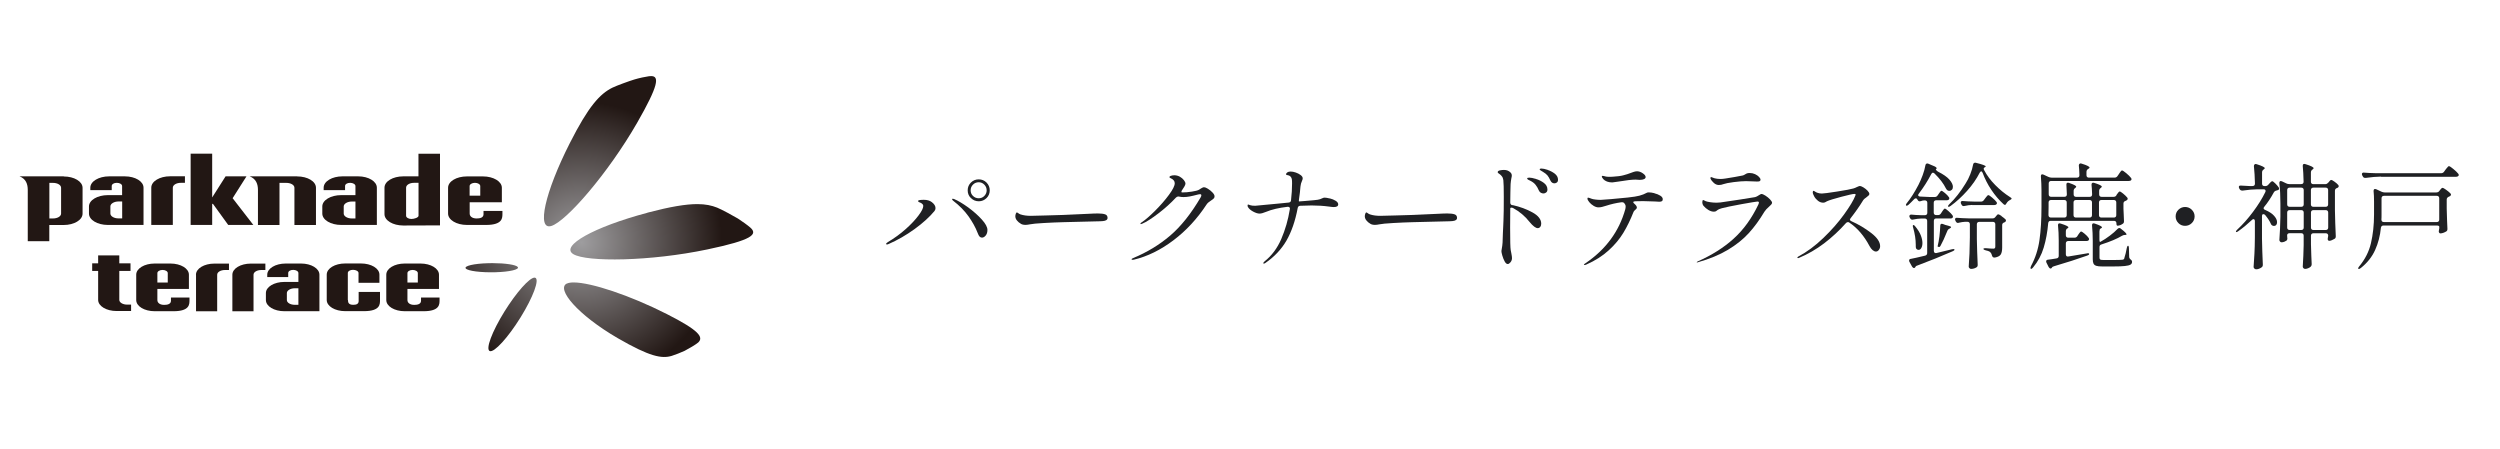 <?xml version="1.0" encoding="UTF-8"?><svg id="_レイヤー_2" xmlns="http://www.w3.org/2000/svg" width="390" height="70" xmlns:xlink="http://www.w3.org/1999/xlink" viewBox="0 0 390 70"><defs><style>.cls-1{fill:none;}.cls-2{fill:#1f2023;}.cls-3{fill:url(#_名称未設定グラデーション_5);}.cls-4{clip-path:url(#clippath-1);}.cls-5{clip-path:url(#clippath-3);}.cls-6{clip-path:url(#clippath-4);}.cls-7{clip-path:url(#clippath-2);}.cls-8{clip-path:url(#clippath-7);}.cls-9{clip-path:url(#clippath-6);}.cls-10{clip-path:url(#clippath-5);}.cls-11{fill:url(#_名称未設定グラデーション_5-2);}.cls-12{fill:url(#_名称未設定グラデーション_5-3);}.cls-13{fill:url(#_名称未設定グラデーション_5-5);}.cls-14{fill:url(#_名称未設定グラデーション_5-4);}.cls-15{fill:#221714;}.cls-16{clip-path:url(#clippath);}</style><clipPath id="clippath"><rect class="cls-1" width="390" height="70"/></clipPath><clipPath id="clippath-1"><rect class="cls-1" x="3.05" y="11.86" width="381.86" height="44.13"/></clipPath><clipPath id="clippath-2"><path class="cls-1" d="M101,33.19c-8.34,2.21-13.64,5.18-11.57,6.45,2.07,1.27,12.02,1.14,20.92-.73,7.06-1.48,7.89-2.36,6.7-3.41-.33-.3-1.38-1.06-1.94-1.41-.66-.4-2.56-1.43-3.24-1.7-.85-.34-1.81-.55-3.1-.55-1.76,0-4.16.39-7.78,1.34"/></clipPath><radialGradient id="_名称未設定グラデーション_5" cx="44.2" cy="1001.09" fx="44.2" fy="1001.09" r="1" gradientTransform="translate(-21813.13 1004.78) rotate(-90) scale(21.88)" gradientUnits="userSpaceOnUse"><stop offset="0" stop-color="#9e9d9f"/><stop offset="1" stop-color="#221714"/></radialGradient><clipPath id="clippath-3"><path class="cls-1" d="M101.3,11.88c-.44.05-1.71.32-2.34.52-.74.22-2.78.96-3.43,1.28-1.95.97-3.71,2.87-6.64,8.65-3.9,7.69-5.21,13.63-2.88,12.92,2.32-.7,8.85-8.21,13.38-16.09,3.37-5.87,3.49-7.29,2.19-7.29-.09,0-.18,0-.28.02"/></clipPath><radialGradient id="_名称未設定グラデーション_5-2" cx="44.2" cy="1001.09" fx="44.2" fy="1001.09" r="1" gradientTransform="translate(-21813.38 1004.78) rotate(-90) scale(21.88)" xlink:href="#_名称未設定グラデーション_5"/><clipPath id="clippath-4"><path class="cls-1" d="M88.42,44.23c-1.69.84,1.69,4.89,7.96,8.53,4.98,2.88,6.86,3.23,8.43,2.75.44-.13,1.53-.56,1.99-.78.54-.27,1.85-1.04,2.13-1.31.86-.82.14-1.87-4.91-4.43-5.75-2.92-11.83-4.93-14.53-4.93-.46,0-.82.06-1.06.18"/></clipPath><radialGradient id="_名称未設定グラデーション_5-3" cx="44.2" cy="1001.09" fx="44.2" fy="1001.09" r="1" gradientTransform="translate(-21813.12 1004.78) rotate(-90) scale(21.88)" xlink:href="#_名称未設定グラデーション_5"/><clipPath id="clippath-5"><path class="cls-1" d="M78.7,48.59c-1.96,3.16-2.99,5.92-2.29,6.18.69.25,2.84-2.1,4.8-5.26,1.96-3.16,2.98-5.92,2.29-6.18-.04-.01-.07-.02-.11-.02-.79,0-2.82,2.28-4.69,5.28"/></clipPath><radialGradient id="_名称未設定グラデーション_5-4" cx="44.2" cy="1001.09" fx="44.2" fy="1001.09" r="1" gradientTransform="translate(-21813.86 1004.78) rotate(-90) scale(21.88)" xlink:href="#_名称未設定グラデーション_5"/><clipPath id="clippath-6"><path class="cls-1" d="M76.16,41.06c-2.24.06-3.81.43-3.5.82.31.39,2.37.65,4.61.59,2.24-.06,3.8-.43,3.5-.82-.28-.35-1.97-.6-3.94-.6-.22,0-.44,0-.67.01"/></clipPath><radialGradient id="_名称未設定グラデーション_5-5" cx="44.2" cy="1001.09" fx="44.2" fy="1001.09" r="1" gradientTransform="translate(-21814.83 1004.78) rotate(-90) scale(21.88)" xlink:href="#_名称未設定グラデーション_5"/><clipPath id="clippath-7"><rect class="cls-1" x="3.05" y="11.86" width="381.86" height="44.13"/></clipPath></defs><g id="_レイヤー_1-2"><g class="cls-16"><g class="cls-4"><path class="cls-2" d="M138.23,38.08c0-.1.09-.2.27-.31,1.03-.61,1.97-1.3,2.81-2.05s1.5-1.46,1.99-2.12c.49-.65.73-1.14.73-1.47,0-.19-.13-.35-.4-.49-.06-.02-.12-.05-.18-.07-.06-.02-.11-.05-.16-.09-.05-.04-.07-.07-.07-.11,0-.08.08-.14.25-.16s.38-.04.63-.04c.53,0,.95.12,1.26.36.38.29.58.6.58.94,0,.16-.05.31-.16.45-.76.92-1.79,1.86-3.11,2.82-1.32.95-2.67,1.73-4.05,2.33-.12.05-.2.07-.25.07-.08,0-.13-.02-.13-.07ZM152.81,36.91c-.1-.11-.2-.32-.31-.6-.32-.84-.8-1.69-1.41-2.56-.62-.87-1.42-1.68-2.4-2.44-.11-.08-.16-.16-.16-.22s.04-.09.11-.09c.06,0,.13.02.2.05.62.26,1.35.7,2.19,1.3.83.61,1.54,1.24,2.13,1.89.59.65.88,1.2.88,1.63,0,.36-.09.65-.27.87-.18.22-.38.33-.59.33-.14,0-.26-.06-.36-.17ZM151.46,30.9c-.34-.33-.5-.73-.5-1.21s.17-.88.5-1.21c.34-.33.74-.5,1.22-.5s.89.17,1.22.5c.33.34.5.74.5,1.21s-.17.89-.5,1.21c-.34.33-.74.5-1.21.5s-.89-.17-1.22-.5ZM153.56,30.56c.24-.25.36-.54.36-.87s-.12-.64-.37-.89-.54-.37-.87-.37-.65.12-.89.37c-.25.25-.37.54-.37.89s.12.64.37.88c.25.24.54.36.89.36s.64-.12.88-.37Z"/><path class="cls-2" d="M159.23,34.89c-.22-.12-.41-.28-.58-.49-.17-.2-.26-.43-.26-.67,0-.13.03-.26.08-.4.05-.13.11-.2.17-.2.02,0,.08.03.16.09.12.1.25.17.38.22.48.16,1.02.23,1.62.23.52-.01,1.3-.03,2.36-.06,1.06-.03,1.96-.06,2.7-.08,1.6-.06,2.92-.12,3.98-.18.61-.04,1.09-.05,1.44-.05.47,0,.83.04,1.1.13.26.08.4.27.4.56s-.25.46-.74.5c-.24.02-.57.04-.99.04l-5.22.13c-.92.02-1.93.07-3.01.13-1.09.06-1.79.13-2.12.2-.3.06-.54.09-.72.09-.31,0-.56-.06-.74-.18Z"/><path class="cls-2" d="M188.45,29.46c.26.16.5.35.71.58.21.22.31.42.31.58,0,.14-.04.26-.14.35-.09.09-.23.2-.42.32-.17.11-.3.2-.4.29-.1.08-.2.19-.28.31-1.45,2.22-3.18,4.09-5.18,5.6-2,1.51-4.06,2.52-6.17,3.02-.06.01-.13.02-.2.02-.11,0-.16-.03-.16-.09,0-.05.08-.11.25-.18,2.16-.9,4.08-2.06,5.76-3.49s3.27-3.42,4.77-5.98c.07-.13.11-.24.11-.32,0-.12-.07-.18-.22-.18-.06,0-.14.01-.25.04-.6.16-1.06.26-1.37.32-.31.06-.62.09-.94.09-.25,0-.47-.02-.67-.07l-.14-.02c-.14,0-.27.06-.38.18-.79.85-1.71,1.68-2.76,2.48-1.05.8-1.88,1.33-2.48,1.58-.12.05-.2.07-.23.07-.05,0-.07-.02-.07-.05s.02-.07.06-.12.1-.09.19-.14c.55-.37,1.24-.97,2.06-1.79.82-.82,1.54-1.64,2.14-2.46.61-.82.91-1.42.91-1.82,0-.34-.22-.6-.65-.79-.12-.05-.18-.1-.18-.16,0-.07.05-.13.16-.18.16-.07.36-.11.61-.11.3,0,.58.08.85.22.26.15.48.33.64.54.16.21.24.39.24.55,0,.11-.06.26-.18.47l-.29.45c-.1.13-.15.24-.16.32-.01.08.02.13.09.13.49,0,1.01-.04,1.55-.13.54-.08.91-.18,1.1-.29.1-.06.2-.13.31-.2.11-.07.21-.12.28-.15.07-.03.14-.04.22-.04.13,0,.33.08.59.24Z"/><path class="cls-2" d="M207.45,30.95c.34.08.65.21.91.37.26.16.4.35.4.55,0,.29-.23.43-.68.43-.14,0-.38-.02-.72-.07-.88-.12-1.79-.18-2.74-.18-.52,0-1.11.02-1.78.05-.23.01-.36.13-.4.36-.38,2.02-.97,3.71-1.75,5.07-.79,1.36-1.89,2.53-3.3,3.5-.08.06-.16.09-.23.09-.06,0-.09-.02-.09-.07,0-.06.07-.16.22-.29,1.1-.88,1.97-2.04,2.59-3.48.62-1.45,1.07-2.98,1.33-4.62l.02-.11c0-.1-.03-.17-.1-.23-.07-.05-.16-.07-.28-.06-1.36.16-2.47.42-3.35.79-.43.18-.77.27-1.01.27-.29,0-.63-.11-1.03-.33-.4-.22-.66-.46-.79-.71-.04-.07-.05-.14-.05-.22,0-.11.03-.16.09-.16.04,0,.08.01.13.04.05.02.12.05.19.07.18.06.44.09.77.09.16,0,1.29-.11,3.4-.32l1.82-.18c.24-.02.37-.15.38-.38.11-.94.16-1.81.16-2.61,0-.3-.01-.53-.04-.68s-.1-.29-.22-.41c-.12-.11-.31-.19-.58-.22-.06-.01-.09-.05-.09-.11,0-.11.06-.21.19-.3s.3-.13.53-.13.49.05.78.15c.29.1.55.23.77.4s.32.33.32.51c0,.11-.04.26-.13.45-.11.22-.18.49-.22.83-.05.65-.12,1.28-.22,1.91-.04.28-.04.41-.02.41h.07l.92-.07c.46-.04.91-.08,1.37-.12s.76-.09.92-.15c.11-.04.22-.08.34-.14.14-.07.26-.11.36-.11.2,0,.48.04.82.13Z"/><path class="cls-2" d="M213.75,34.89c-.22-.12-.41-.28-.58-.49-.17-.2-.26-.43-.26-.67,0-.13.03-.26.08-.4.05-.13.11-.2.17-.2.02,0,.08.03.16.09.12.1.25.17.38.22.48.16,1.02.23,1.62.23.52-.01,1.3-.03,2.36-.06,1.06-.03,1.96-.06,2.7-.08,1.6-.06,2.92-.12,3.98-.18.61-.04,1.09-.05,1.44-.05.47,0,.83.04,1.1.13.26.08.4.27.4.56s-.25.46-.74.5c-.24.02-.57.04-.99.04l-5.22.13c-.92.02-1.93.07-3.01.13-1.09.06-1.79.13-2.12.2-.3.06-.54.09-.72.09-.31,0-.56-.06-.74-.18Z"/><path class="cls-2" d="M235.95,31.99c1.18.26,2.22.65,3.12,1.15.91.5,1.36,1.09,1.36,1.75,0,.2-.05.37-.15.5-.1.13-.23.2-.39.2-.32,0-.75-.32-1.28-.97-.71-.9-1.56-1.62-2.56-2.16-.1-.05-.19-.07-.27-.07-.12,0-.18.05-.18.16l-.02,2.95c0,2.03.03,3.2.09,3.51.01.08.05.27.11.57s.09.52.09.69c0,.24-.08.45-.23.64-.16.19-.3.28-.43.28-.17,0-.33-.13-.48-.4-.15-.27-.27-.58-.37-.92-.1-.34-.14-.58-.14-.71,0-.07.02-.22.07-.44.05-.22.08-.51.11-.87l.05-1.46c.02-.36.04-.71.05-1.05.01-.34.02-.66.04-.96.04-.8.05-2.03.05-3.67,0-1.32-.02-2.19-.07-2.61-.04-.25-.11-.45-.22-.58-.11-.14-.21-.25-.31-.32s-.17-.13-.21-.15c-.1-.07-.14-.13-.14-.18,0-.14.11-.24.34-.29.23-.05.44-.07.65-.07.41,0,.74.13,1.01.4.13.13.2.29.2.47,0,.08,0,.16-.02.22-.01.06-.02.11-.04.16-.01.06-.04.23-.08.5-.04.28-.06.58-.06.92,0,.08,0,.36-.02.83-.01.47-.02,1-.02,1.58,0,.24.11.38.34.43ZM239.61,27.92c.45.13.86.34,1.23.61.37.28.56.62.56,1.04,0,.19-.06.34-.19.45-.13.11-.27.16-.44.16-.13,0-.26-.04-.4-.11-.13-.07-.23-.19-.31-.36-.14-.35-.32-.64-.52-.89-.2-.25-.47-.45-.81-.62-.04-.02-.1-.06-.2-.1-.1-.04-.17-.08-.22-.13-.05-.04-.07-.08-.07-.12,0-.1.11-.14.34-.14s.57.07,1.02.2ZM241.44,26.51c.42.14.79.34,1.12.59.32.26.49.57.49.93,0,.21-.06.35-.18.44-.12.09-.25.13-.38.13-.28,0-.49-.15-.63-.45-.16-.35-.31-.61-.46-.79-.15-.18-.39-.37-.71-.56-.07-.05-.15-.09-.22-.13-.08-.04-.14-.08-.2-.13s-.08-.08-.08-.12c0-.08.08-.13.25-.13.25,0,.59.07,1.01.21Z"/><path class="cls-2" d="M258.08,30.15c.35.08.66.21.92.37.26.16.39.35.39.55,0,.14-.04.25-.13.31-.09.06-.23.09-.42.09l-.67-.04c-.9-.04-1.46-.05-1.67-.05-.64,0-1.12,0-1.44.02-.18.01-.27.06-.27.14s.06.17.18.25c.25.22.38.41.38.59,0,.06-.02.12-.07.18-.05.06-.1.11-.16.16-.02.02-.07.07-.14.13-.07.07-.13.15-.16.24-.47,1.19-.99,2.26-1.57,3.22-.58.96-1.34,1.88-2.29,2.74-.95.87-2.11,1.61-3.49,2.22-.11.05-.2.07-.27.07s-.11-.02-.11-.05c0-.05.08-.13.25-.23,3.17-2.15,5.24-4.96,6.21-8.44.04-.17.05-.31.05-.43,0-.17-.08-.34-.23-.52-.12-.11-.28-.14-.49-.11-.79.11-1.57.29-2.34.54-.22.07-.42.13-.62.18-.2.05-.39.07-.57.07-.23,0-.48-.08-.75-.24s-.5-.36-.68-.58c-.19-.23-.28-.41-.28-.56,0-.1.04-.14.11-.14.04,0,.11.02.23.06.11.04.2.08.26.1.16.06.37.11.66.14.28.04.56.05.82.05.28-.01.82-.05,1.63-.12.81-.07,1.66-.15,2.54-.24.88-.1,1.5-.19,1.85-.29.47-.13.82-.27,1.06-.41.06-.04.12-.06.17-.08.05-.02.12-.03.21-.03.26,0,.57.04.93.13ZM250.69,28.32c-.25-.1-.44-.22-.58-.38-.16-.19-.23-.32-.23-.4s.04-.11.13-.11c.06,0,.14.01.23.04.1.02.19.05.27.07.12.02.26.04.43.04.34,0,.58,0,.72-.02.64-.04,1.16-.1,1.57-.21.41-.1.82-.23,1.22-.39.04-.01.16-.05.36-.13.2-.07.39-.11.56-.11.3,0,.6.1.9.31.3.2.45.4.45.59,0,.13-.08.24-.24.32-.16.08-.39.12-.68.12l-.67-.04c-.54,0-1.43.1-2.68.31-.53.08-.84.13-.94.13-.3,0-.58-.05-.83-.14Z"/><path class="cls-2" d="M264.68,40.92s.05-.08.14-.13c2.22-.98,4.1-2.17,5.63-3.56,1.54-1.39,2.82-3.16,3.85-5.32.06-.14.09-.25.09-.31,0-.11-.08-.16-.23-.16-.14,0-.98.14-2.49.41-1.52.28-2.54.49-3.05.63-.35.1-.58.19-.68.28s-.18.15-.22.17c-.08.06-.2.09-.36.09-.28,0-.56-.09-.86-.27-.3-.18-.55-.4-.76-.65-.12-.16-.18-.35-.18-.58,0-.2.05-.31.14-.31.04,0,.1.02.18.07s.16.08.23.11c.13.05.35.1.66.15.31.05.65.08,1.02.08.12,0,.32-.01.61-.04.7-.1,1.71-.25,3.03-.45,1.33-.2,2.11-.33,2.37-.38.18-.05.38-.15.61-.31.19-.12.31-.18.36-.18.16,0,.37.09.64.26s.51.37.72.59c.21.22.31.4.31.53,0,.08-.05.18-.14.28s-.2.21-.32.31c-.34.29-.58.56-.74.81-.76,1.27-1.57,2.39-2.45,3.35s-1.96,1.82-3.25,2.59c-1.29.77-2.85,1.42-4.69,1.94l-.09.02c-.06,0-.09-.02-.09-.07ZM267.39,28.57c-.26-.24-.44-.46-.52-.65-.04-.07-.05-.13-.05-.16s.01-.07.04-.09c.02-.02.05-.04.07-.04.05,0,.13.02.23.07.11.05.21.08.31.11.26.07.56.11.88.11.26,0,.53-.02.81-.07,1.02-.16,1.91-.31,2.68-.47.12-.02.25-.08.4-.18.11-.07.21-.13.31-.16s.24-.05.42-.05c.29,0,.56.06.82.18.26.12.46.26.62.43.16.17.23.31.23.43,0,.11-.04.18-.12.23s-.23.06-.46.06c-.19,0-.35,0-.49-.02-.41-.02-.8-.04-1.19-.04-.5,0-1.15.05-1.93.15-.78.1-1.31.21-1.58.31-.24.1-.49.14-.74.14s-.52-.1-.76-.31Z"/><path class="cls-2" d="M288.58,34.21c0,.12.07.22.22.29,1.13.5,2.16,1.12,3.1,1.84.94.72,1.4,1.41,1.4,2.07,0,.22-.07.41-.2.58-.13.17-.28.25-.45.25s-.34-.07-.52-.22c-.18-.15-.34-.36-.49-.64-.41-.78-.88-1.48-1.42-2.11s-1.12-1.14-1.73-1.55c-.06-.05-.13-.07-.22-.07-.11,0-.21.05-.31.16-1.02,1.15-2.15,2.2-3.38,3.14-1.24.94-2.55,1.7-3.94,2.28-.06.02-.11.04-.14.04-.07,0-.11-.03-.11-.09,0-.05.06-.11.18-.18,1.32-.7,2.61-1.66,3.88-2.88,1.27-1.22,2.35-2.45,3.24-3.69.89-1.24,1.48-2.21,1.75-2.93l.04-.14c0-.07-.06-.11-.18-.11-.24,0-.92.15-2.05.45-1.13.3-1.88.53-2.25.7-.05.02-.13.07-.23.13-.11.06-.22.09-.34.09-.3,0-.58-.1-.83-.3s-.45-.43-.59-.69c-.14-.26-.22-.47-.22-.63s.04-.23.13-.23c.04,0,.11.04.23.12.11.08.24.14.39.19.19.07.41.11.67.11s1.04-.1,2.38-.31,2.18-.37,2.54-.48c.18-.05.37-.13.56-.23.24-.11.39-.16.45-.16.12,0,.3.08.55.22.25.15.46.32.65.52s.28.37.28.51c0,.08-.04.16-.11.23-.07.07-.19.17-.36.3-.25.17-.41.31-.47.41-.61,1-1.27,1.93-1.96,2.81-.07.08-.11.16-.11.23Z"/><path class="cls-2" d="M301.78,34.18c-.07.07-.1.16-.1.28v4.68c0,.13.04.23.12.29.08.06.18.07.3.04l2.39-.58c.14-.02.23-.04.25-.04.08,0,.14.02.16.07v.02s-.02.09-.06.13c-.04.04-.12.08-.23.13-1.73.76-3.55,1.49-5.47,2.21-.16.04-.26.1-.31.18l-.04.09c-.05.08-.11.13-.2.13-.12,0-.22-.07-.31-.22l-.41-.74c-.04-.07-.05-.14-.05-.2,0-.17.1-.26.29-.27.4-.07,1.13-.24,2.21-.5.22-.06.32-.2.32-.41v-5c0-.12-.03-.21-.1-.28-.07-.07-.16-.1-.28-.1h-.54c-.42.01-.84.07-1.26.16-.04.01-.08.02-.14.02-.14,0-.26-.08-.34-.23l-.07-.13c-.04-.07-.05-.14-.05-.2,0-.07.03-.13.1-.18.07-.05.15-.07.26-.05.32.04.82.07,1.48.09h.58c.12,0,.21-.03.28-.1.07-.07.1-.16.1-.28v-1.55c0-.12-.03-.21-.1-.28-.07-.07-.16-.1-.28-.1h-.13c-.17.01-.33.05-.49.11-.1.02-.16.04-.18.04-.14,0-.25-.07-.32-.22l-.04-.05c-.06-.13-.14-.2-.25-.2-.1,0-.19.05-.27.14-.32.34-.61.62-.86.85-.13.11-.23.16-.29.16-.08,0-.13-.04-.13-.11,0-.1.05-.2.16-.32.59-.72,1.19-1.66,1.8-2.83.24-.47.46-.97.66-1.52.2-.55.34-1.05.42-1.52.04-.19.13-.29.29-.29.08,0,.14.01.18.04l1.01.43c.08.04.15.08.2.13s.07.11.07.15c0,.08-.04.13-.13.14.04.14.16.28.38.4.79.4,1.37.8,1.74,1.22s.55.8.55,1.13c0,.19-.05.35-.16.46-.11.11-.24.17-.4.17-.08,0-.15-.01-.2-.04-.12-.04-.23-.14-.32-.32-.38-.78-.98-1.56-1.78-2.34-.08-.08-.17-.13-.25-.13-.11,0-.2.07-.27.22-.56,1.08-1.21,2.09-1.93,3.04-.07.08-.11.16-.11.23,0,.13.1.21.31.23.34.02.84.05,1.51.07h.77c.19,0,.34-.08.45-.25l.16-.23c.05-.06.1-.13.14-.2.05-.07.1-.14.15-.2.05-.06.1-.09.15-.09.08,0,.26.12.54.35.28.23.48.45.61.64.05.05.07.11.07.2,0,.07-.03.14-.09.2-.08.06-.19.09-.32.09h-1.64c-.12,0-.21.03-.28.1s-.1.16-.1.28v1.55c0,.12.03.21.1.28s.16.1.28.1h.29c.19,0,.34-.08.45-.25l.16-.25s.09-.12.15-.22c.07-.1.12-.17.17-.22.05-.05.1-.07.14-.07.08,0,.27.13.55.38.28.25.5.47.64.67.05.1.07.17.07.22,0,.07-.04.14-.11.2-.06.05-.16.07-.31.07h-2.21c-.12,0-.21.03-.28.1ZM299.04,38.89c-.07-.05-.12-.1-.14-.17-.02-.07-.04-.15-.04-.26v-.25c0-.86-.14-1.76-.41-2.7-.04-.11-.05-.2-.05-.27s.02-.12.07-.14h.02c.08,0,.18.07.29.22.38.46.67.91.85,1.36.18.45.27.86.27,1.23,0,.31-.06.57-.17.77-.11.2-.25.3-.42.3-.08,0-.17-.02-.25-.07ZM302.42,38.52c-.11-.04-.16-.06-.16-.07.12-.48.22-1.01.29-1.58.07-.58.11-1.12.13-1.62,0-.23.08-.34.25-.34.02,0,.08.01.18.04l.36.14c.08.02.16.04.23.06.07.02.14.04.22.06.3.07.45.15.45.23,0,.06-.06.12-.18.18l-.05.04c-.18.08-.3.21-.36.38-.42,1.03-.76,1.78-1.03,2.25-.1.2-.2.28-.32.23ZM309.46,26.32c0,.07.02.15.07.23.43.82,1.01,1.59,1.73,2.32.72.73,1.49,1.36,2.3,1.87.17.1.25.18.25.25,0,.06-.1.14-.31.25-.19.1-.36.26-.5.5-.07.14-.15.22-.23.22-.07,0-.14-.04-.22-.11-.7-.64-1.33-1.38-1.9-2.23-.57-.85-1.02-1.74-1.36-2.66-.07-.16-.15-.23-.23-.23-.07,0-.14.07-.22.2-.49.97-1.15,1.92-1.96,2.83-.82.92-1.68,1.71-2.59,2.37-.2.14-.33.17-.38.09-.01-.01-.02-.03-.02-.05,0-.08.07-.19.2-.31.9-.86,1.74-1.93,2.52-3.2.29-.44.54-.93.75-1.47.21-.53.36-1.03.44-1.5.04-.2.14-.31.32-.31.06,0,.11,0,.14.02,1.01.25,1.51.44,1.51.56,0,.05-.05.09-.14.13-.12.06-.18.14-.18.23ZM312.23,33.72c.26.18.47.35.63.5.05.06.07.13.07.2,0,.08-.05.16-.16.23l-.11.05c-.22.07-.32.21-.32.41v3.49c0,.48-.07.84-.21,1.08-.14.24-.45.41-.93.5h-.09c-.18,0-.3-.11-.36-.32l-.09-.27c-.07-.14-.17-.26-.29-.34-.12-.07-.32-.14-.61-.2-.23-.06-.34-.13-.34-.22,0-.1.13-.13.4-.11.53.05.91.07,1.15.07.11,0,.19-.03.23-.08.05-.05.07-.14.07-.26v-3.46c0-.12-.03-.21-.1-.28-.07-.07-.16-.1-.28-.1h-2.12c-.12,0-.21.03-.28.1-.07.07-.1.16-.1.28v2.3c.02,1.31.07,2.63.13,3.96v.09c0,.17-.06.29-.18.36-.26.17-.55.25-.86.25-.08,0-.17-.04-.24-.11-.08-.07-.12-.16-.12-.25.05-.68.09-1.36.12-2.03.03-.67.05-1.5.06-2.51v-2.07c0-.12-.03-.21-.1-.28-.07-.07-.16-.1-.28-.1h-.36c-.29.01-.61.06-.95.14-.07.02-.13.04-.16.04-.14,0-.26-.08-.34-.23l-.07-.14c-.04-.07-.05-.14-.05-.2,0-.08.03-.15.09-.19s.14-.06.25-.04c.42.04,1.04.07,1.87.09h3.64c.19,0,.34-.08.45-.23l.07-.09s.06-.07.11-.13c.05-.07.09-.11.13-.14.04-.03.08-.05.13-.05.08,0,.26.09.52.27ZM307.66,31.97c-.4.01-.79.07-1.19.16-.04.01-.08.02-.13.02-.16,0-.27-.08-.34-.23l-.07-.13c-.04-.07-.05-.14-.05-.2,0-.18.12-.26.36-.23.41.04,1.03.07,1.85.09h.94c.19,0,.34-.08.45-.23l.2-.27s.09-.12.17-.22c.08-.1.14-.18.19-.22.05-.05.1-.07.14-.07.1,0,.3.13.6.39.31.26.53.48.67.67.05.06.07.13.07.2,0,.06-.02.11-.07.16-.07.08-.19.13-.36.13h-3.44Z"/><path class="cls-2" d="M330.14,30.46l.13-.18s.1-.13.18-.24.16-.17.23-.17c.08,0,.26.11.53.33.27.22.48.43.64.62.05.06.07.13.07.2,0,.08-.05.16-.16.23l-.18.09c-.22.07-.32.21-.32.41v.81l.04.88c0,.24.01.58.04,1.01v.09c0,.17-.06.29-.18.36-.11.08-.24.16-.4.22-.16.06-.3.09-.43.09-.06,0-.1-.03-.13-.1-.03-.07-.04-.16-.04-.28s-.03-.21-.1-.28c-.07-.07-.16-.1-.28-.1h-9.88c-.23,0-.35.12-.38.36-.12,1.38-.35,2.65-.7,3.81s-.9,2.19-1.66,3.1c-.17.2-.29.27-.36.2-.04-.04-.05-.08-.05-.13s.03-.14.09-.29c.67-1.24,1.11-2.59,1.32-4.07.21-1.48.31-3.19.31-5.15v-2.59c0-.68-.03-1.4-.09-2.16v-.07c0-.08.02-.15.06-.2.04-.05.09-.07.15-.07s.13.02.2.05l.77.36c.17.07.32.11.47.11h3.98c.25,0,.38-.13.38-.38-.02-.68-.05-1.18-.09-1.48v-.04c0-.1.03-.17.08-.23.05-.06.12-.09.21-.09l.16.04c.46.14.77.26.95.36.18.1.27.18.27.25,0,.06-.05.12-.16.18l-.07.04c-.17.11-.25.26-.25.47v.5c0,.12.03.21.1.28.07.07.16.1.28.1h4c.19,0,.34-.08.45-.23l.22-.32s.09-.13.16-.24c.07-.11.14-.2.19-.25.05-.05.1-.08.15-.08.1,0,.31.14.65.42s.58.53.74.73c.06.08.09.15.09.2,0,.07-.03.14-.09.2-.1.06-.21.09-.34.09h-12.11c-.12,0-.21.03-.28.1-.07.07-.1.16-.1.28v1.71c0,.12.03.21.1.28.07.07.16.1.28.1h2.07c.25,0,.38-.13.38-.38-.02-.7-.05-1.18-.07-1.46v-.07c0-.19.08-.29.25-.29.02,0,.08.01.18.04.73.25,1.1.44,1.1.58,0,.06-.04.12-.13.18l-.02.02c-.17.12-.25.27-.25.45v.56c0,.12.03.21.1.28.07.07.16.1.28.1h2.12c.25,0,.38-.13.38-.38-.02-.68-.05-1.18-.09-1.48v-.04c0-.2.09-.31.27-.31.02,0,.08.01.18.04.77.24,1.15.43,1.15.58,0,.06-.05.12-.14.18l-.02.02c-.17.12-.25.27-.25.45v.56c0,.12.03.21.1.28.07.07.16.1.28.1h1.87c.19,0,.34-.08.45-.23ZM324.08,36.81l.14-.22s.09-.12.15-.21c.07-.09.12-.16.16-.2.04-.04.09-.06.14-.06.08,0,.26.12.54.35.28.23.48.45.61.64.05.05.07.11.07.2,0,.07-.03.14-.09.2-.08.06-.19.09-.32.09h-2.83c-.12,0-.21.03-.28.1-.07.07-.1.16-.1.28v1.69c0,.13.04.23.11.29.07.06.17.08.31.05l2.81-.47c.12-.02.2-.04.23-.04.11,0,.17.04.18.11v.02s-.02.09-.07.13-.13.07-.23.11c-1.49.53-3.21,1.08-5.17,1.66-.16.05-.26.1-.31.16l-.05.09c-.05.07-.11.11-.18.11-.12,0-.22-.08-.31-.23l-.34-.68c-.04-.07-.05-.14-.05-.2,0-.17.1-.26.29-.27.34-.04.78-.1,1.33-.2.23-.04.34-.17.34-.4v-2.39c0-.84-.04-1.62-.11-2.34v-.07c0-.18.08-.27.25-.27.02,0,.08.01.18.04.79.25,1.19.44,1.19.58,0,.05-.04.1-.13.16h-.02c-.17.1-.25.25-.25.47v.61c0,.12.03.21.1.28.07.07.16.1.28.1h.97c.19,0,.34-.08.45-.25ZM319.66,33.83c.07.07.16.11.28.11h2.09c.12,0,.21-.03.28-.1.07-.07.1-.16.1-.28v-1.98c0-.12-.03-.21-.1-.28s-.16-.1-.28-.1h-2.07c-.12,0-.21.03-.28.1s-.1.16-.1.28v.7c0,.55,0,.97-.02,1.26,0,.12.03.22.1.29ZM326.25,33.84c.07-.07.1-.16.1-.28v-1.98c0-.12-.03-.21-.1-.28s-.16-.1-.28-.1h-2.12c-.12,0-.21.03-.28.1-.07.07-.1.16-.1.28v1.98c0,.12.03.21.1.28.07.07.16.1.28.1h2.12c.12,0,.21-.03.28-.1ZM327.51,36.08v1.22c0,.13,0,.24.03.33s.04.13.06.12l.09-.04c.48-.26.96-.58,1.44-.94.48-.36.88-.71,1.21-1.06.1-.1.19-.14.27-.14.1,0,.19.04.27.13.58.44.86.73.86.86,0,.06-.06.09-.18.09h-.05c-.16,0-.31.04-.47.13-.78.47-1.85.92-3.2,1.35-.22.05-.32.19-.32.41v1.66c0,.14.04.24.12.29.08.05.25.07.53.07h1.48c.71,0,1.18-.01,1.42-.04.06,0,.11-.01.16-.04.07-.02.12-.06.14-.12.02-.05.05-.14.07-.26.11-.3.22-.77.34-1.42.05-.23.11-.34.2-.34.04,0,.07.03.09.1.02.07.04.16.04.28l.04,1.35c0,.16.09.31.27.45.12.08.18.2.18.34,0,.18-.08.32-.24.42-.16.1-.46.18-.88.22-.43.05-1.04.07-1.85.07h-1.67c-.42,0-.74-.03-.94-.1-.21-.07-.35-.18-.43-.34s-.12-.39-.12-.69v-2.83c0-.88-.04-1.68-.11-2.41v-.07c0-.19.08-.29.25-.29.02,0,.08.01.18.04.74.25,1.12.45,1.12.59,0,.04-.04.08-.13.14l-.13.07c-.08.05-.13.17-.13.38ZM330.04,33.84c.07-.07.1-.16.1-.28v-1.98c0-.12-.03-.21-.1-.28-.07-.07-.16-.1-.28-.1h-1.94c-.12,0-.21.03-.28.1-.07.07-.1.16-.1.28v1.98c0,.12.03.21.1.28s.16.1.28.1h1.94c.12,0,.21-.03.28-.1Z"/><path class="cls-2" d="M339.83,34.8c-.29-.29-.43-.64-.43-1.04s.14-.76.43-1.04.64-.43,1.04-.43.76.14,1.05.43c.29.29.44.64.44,1.04s-.15.76-.44,1.04c-.29.29-.65.43-1.05.43s-.76-.14-1.04-.43Z"/><path class="cls-2" d="M353.09,33.4c-.14,0-.22.11-.22.32v3.55c.02,1.31.07,2.63.13,3.96v.09c0,.17-.06.29-.18.38-.28.2-.56.31-.86.31-.1,0-.19-.04-.27-.11s-.13-.16-.13-.25c.05-.71.09-1.39.13-2.06s.06-1.54.07-2.62v-2.47c0-.1-.02-.17-.06-.23-.04-.06-.09-.09-.15-.09-.08,0-.17.04-.25.13-.7.66-1.4,1.24-2.12,1.75-.17.14-.29.18-.36.11-.01-.01-.02-.03-.02-.05,0-.06.07-.16.22-.31.84-.78,1.66-1.7,2.45-2.76.79-1.06,1.43-2.08,1.91-3.07.04-.07.05-.14.05-.2,0-.17-.11-.25-.34-.25h-.92c-.73.01-1.5.08-2.3.2h-.09c-.18,0-.31-.08-.4-.23l-.07-.13c-.04-.07-.05-.14-.05-.22,0-.16.12-.22.36-.2.28.02.7.05,1.28.07h.49c.25,0,.38-.13.38-.38-.02-1.02-.08-1.92-.16-2.7v-.04c0-.1.03-.17.08-.23.05-.06.12-.09.21-.09l.16.04c.83.26,1.24.47,1.24.61,0,.06-.05.12-.14.18l-.05.04c-.16.11-.23.26-.23.45v1.75c0,.12.03.21.1.28.07.07.16.1.28.1h.13c.18,0,.33-.07.45-.2l.16-.18s.1-.11.21-.22c.1-.11.19-.16.26-.16.08,0,.24.11.46.33.22.22.41.43.55.64.04.07.05.13.05.18,0,.13-.07.22-.22.25l-.14.04c-.2.04-.35.13-.45.29-.46.85-.95,1.6-1.49,2.25-.07.08-.11.16-.11.23,0,.11.08.2.25.27.64.28,1.1.58,1.4.93.3.34.45.67.45.98,0,.18-.04.32-.14.43-.09.11-.21.16-.35.16-.02,0-.08-.01-.18-.04-.14-.05-.25-.16-.31-.32-.17-.4-.46-.84-.86-1.33-.08-.1-.17-.14-.25-.14ZM363.19,28.52l.09-.11s.09-.1.17-.2c.08-.1.15-.14.23-.14.08,0,.25.09.5.27.25.18.45.35.59.52.05.06.07.13.07.2,0,.08-.05.16-.16.23-.05.02-.08.04-.11.04-.22.08-.32.23-.32.43v3.08c.02,1.31.07,2.63.13,3.96v.09c0,.17-.06.29-.18.36-.13.08-.28.16-.43.22-.16.07-.3.1-.43.1-.07,0-.13-.04-.18-.13-.02-.04-.04-.09-.04-.16,0-.06.01-.15.04-.27l.04-.22v-.02c0-.12-.03-.21-.1-.28-.07-.07-.16-.1-.28-.1h-1.93c-.12,0-.21.03-.28.1-.07.07-.1.16-.1.28v1.33c.04,1.37.07,2.38.11,3.04v.11c0,.13-.05.25-.14.34-.1.1-.23.18-.4.25-.17.07-.32.11-.47.11-.11,0-.2-.04-.27-.11-.07-.07-.11-.16-.11-.25.07-1.12.12-2.23.14-3.35v-1.48c0-.12-.03-.21-.1-.28-.07-.07-.16-.1-.28-.1h-1.82c-.12,0-.21.03-.28.09-.07.06-.1.14-.1.25.01.1.02.2.02.32l.02.18c0,.12-.04.22-.13.31-.1.07-.22.13-.36.19-.14.05-.29.08-.43.08-.08,0-.16-.04-.23-.12s-.1-.16-.1-.24c.08-1.12.14-2.34.16-3.67v-2.02c0-1.16-.05-2.21-.16-3.15v-.07c0-.08.02-.15.06-.21.04-.05.09-.08.15-.08s.13.02.2.05l.67.32c.13.07.29.11.47.11h1.85c.25,0,.38-.13.38-.38-.02-1-.07-1.8-.13-2.41v-.07c0-.19.08-.29.25-.29.02,0,.08.01.18.04.84.26,1.26.47,1.26.63,0,.06-.05.12-.14.18l-.05.04c-.16.11-.23.26-.23.45v1.44c0,.12.03.21.1.28.07.07.16.1.28.1h1.85c.19,0,.34-.08.45-.23ZM359.28,32.16c.07-.07.1-.16.1-.28v-2.23c0-.12-.03-.21-.1-.28-.07-.07-.16-.1-.28-.1h-1.82c-.12,0-.21.03-.28.1-.07.07-.1.16-.1.28v2.23c0,.12.03.21.1.28.07.07.16.1.28.1h1.82c.12,0,.21-.03.28-.1ZM356.9,32.88c-.07.07-.1.16-.1.28v2.34c0,.12.03.21.1.28.07.07.16.1.28.1h1.82c.12,0,.21-.03.28-.1.07-.07.1-.16.1-.28v-2.34c0-.12-.03-.21-.1-.28s-.16-.1-.28-.1h-1.82c-.12,0-.21.03-.28.1ZM363.09,32.16c.07-.07.1-.16.1-.28v-2.23c0-.12-.03-.21-.1-.28-.07-.07-.16-.1-.28-.1h-1.93c-.12,0-.21.03-.28.1-.07.07-.1.16-.1.28v2.23c0,.12.03.21.1.28.07.07.16.1.28.1h1.93c.12,0,.21-.03.28-.1ZM360.61,32.88c-.07.07-.1.16-.1.28v2.34c0,.12.03.21.1.28.07.07.16.1.28.1h1.93c.12,0,.21-.03.28-.1.07-.07.1-.16.1-.28v-2.34c0-.12-.03-.21-.1-.28s-.16-.1-.28-.1h-1.93c-.12,0-.21.03-.28.1Z"/><path class="cls-2" d="M380.15,35.18h-8.33c-.23,0-.36.12-.4.36-.12,1.24-.42,2.39-.9,3.46-.48,1.07-1.22,2-2.23,2.81-.18.14-.31.19-.38.13l-.04-.07c0-.07.05-.17.16-.31.91-1.09,1.53-2.3,1.84-3.63s.48-2.82.48-4.47v-2.03c0-.62-.02-1.16-.07-1.6v-.04c0-.2.08-.31.23-.31.06,0,.13.02.2.05l.81.38c.17.07.32.11.47.11h8.08c.2,0,.36-.08.47-.23l.09-.13s.1-.1.18-.21c.08-.1.16-.15.23-.15.08,0,.27.1.56.31s.51.39.67.56c.06.08.09.15.09.2,0,.07-.05.15-.16.23-.04.02-.07.04-.11.05-.04.01-.07.02-.09.04-.2.1-.31.24-.31.43v1.42c.04,1.42.07,2.46.11,3.11v.09c0,.17-.06.29-.18.36-.13.08-.29.16-.46.22-.17.06-.33.09-.46.09-.08,0-.15-.04-.2-.13-.04-.07-.05-.14-.05-.2,0-.05.01-.13.04-.25l.04-.23v-.22c0-.13-.13-.2-.38-.2ZM371.45,27.55c-.73.01-1.52.08-2.38.2h-.11c-.17,0-.29-.08-.36-.23l-.09-.16c-.04-.07-.05-.14-.05-.22s.03-.13.09-.17c.06-.04.14-.06.25-.04.41.04,1.03.07,1.85.09h10.17c.19,0,.34-.08.45-.23l.23-.32c.05-.06.11-.14.19-.24.08-.1.14-.18.2-.23.05-.05.1-.08.15-.08.1,0,.32.14.67.43.35.29.61.53.77.74.06.08.09.15.09.2,0,.06-.02.11-.07.16-.07.08-.19.13-.36.13h-11.7ZM371.62,30.65c-.07.07-.1.16-.1.28v2.5c0,.36,0,.63-.02.81,0,.26.13.4.38.4h8.26c.12,0,.21-.03.28-.1.07-.07.1-.16.1-.28v-3.33c0-.12-.03-.21-.1-.28-.07-.07-.16-.1-.28-.1h-8.24c-.12,0-.21.03-.28.1Z"/></g><g class="cls-7"><rect class="cls-3" x="87.36" y="31.84" width="30.87" height="9.06"/></g><g class="cls-5"><rect class="cls-11" x="83.69" y="11.86" width="19.19" height="24.08"/></g><g class="cls-6"><rect class="cls-12" x="86.73" y="44.05" width="23.06" height="11.93"/></g><g class="cls-10"><rect class="cls-14" x="75.72" y="43.31" width="8.48" height="11.71"/></g><g class="cls-9"><rect class="cls-13" x="72.36" y="41.05" width="8.72" height="1.48"/></g><g class="cls-8"><path class="cls-15" d="M53.22,35.09c-1.63,0-2.94-.79-2.94-1.77v-1.12c0-.97,1.31-1.76,2.94-1.76h2.23v-1.42c0-.27-.38-.5-.83-.5-.48,0-.79.23-.79.5v.64h-3.34v-.38c0-.99,1.31-1.77,2.94-1.77h2.45c1.61,0,2.91.79,2.91,1.77v5.81h-5.57ZM55.45,31.44h-.58c-.68,0-1.25.35-1.25.76v1.12c0,.42.58.76,1.25.76h.58v-2.63Z"/><path class="cls-15" d="M62.92,35.18c-1.63,0-2.94-.79-2.94-1.77v-4.13c0-.99,1.31-1.77,2.94-1.77h2.36v-3.53h3.36v11.18l-5.73.02ZM65.29,28.52h-.69c-.7,0-1.25.33-1.25.76v4.38c0,.27.38.5.83.5s1.11-.23,1.11-.5v-5.14Z"/><path class="cls-15" d="M75.83,35.09h-2.99c-1.63,0-2.94-.79-2.94-1.77v-4.03c0-.99,1.31-1.77,2.94-1.77h2.51c1.63,0,2.94.79,2.94,1.77v2.26h-5.02v1.77c0,.42.38.76,1.08.76.49,0,1.06-.1,1.08-.63v-.54h2.95v.5c-.02.52.08,1.68-2.55,1.68M74.92,29.02c0-.27-.38-.5-.83-.5s-.83.23-.83.5v1.5h1.66v-1.5Z"/><path class="cls-15" d="M9.95,27.51H3.05c1.01.39,1.28,1.22,1.28,2.12v8h3.36v-2.53h2.25c1.63,0,2.94-.79,2.94-1.77v-4.03c0-.99-1.31-1.77-2.94-1.77M9.53,33.32c0,.42-.55.76-1.26.76h-.57v-5.55h.57c.7,0,1.26.33,1.26.76v4.03Z"/><path class="cls-15" d="M19.48,27.51h-2.45c-1.63,0-2.94.79-2.94,1.77v.38h3.34v-.64c0-.27.31-.5.79-.5s.83.23.83.5v1.42h-2.23c-1.63,0-2.94.79-2.94,1.76v1.12c0,.98,1.31,1.77,2.94,1.77h5.57v-5.81c0-.99-1.3-1.77-2.91-1.77M19.06,34.07h-.58c-.68,0-1.26-.33-1.26-.76v-1.12c0-.41.58-.76,1.26-.76h.58v2.63Z"/><path class="cls-15" d="M23.6,29.28v5.81h3.36v-5.81c0-.42.55-.76,1.26-.76h.63v-1.02h-2.31c-1.63,0-2.94.79-2.94,1.77"/><polygon class="cls-15" points="36.29 30.92 38.45 27.51 35.19 27.51 33.1 30.8 33.1 23.97 29.74 23.97 29.74 35.09 33.1 35.09 33.1 31.8 33.22 31.8 35.6 35.09 39.52 35.09 36.29 30.92"/><path class="cls-15" d="M46.35,27.51h-7.4c1.01.39,1.29,1.22,1.29,2.12h0s0,5.47,0,5.47h3.36v-6.57h1.07c.7,0,1.26.33,1.26.76v5.81h3.36v-5.81c0-.99-1.3-1.77-2.94-1.77"/><path class="cls-15" d="M44.36,48.55c-1.6,0-2.88-.77-2.88-1.74v-1.1c0-.95,1.28-1.73,2.88-1.73h2.19v-1.39c0-.27-.37-.49-.81-.49-.47,0-.78.22-.78.49v.63h-3.27v-.37c0-.97,1.28-1.74,2.88-1.74h2.4c1.58,0,2.86.77,2.86,1.74v5.7h-5.47ZM46.55,44.97h-.57c-.66,0-1.23.34-1.23.74v1.1c0,.42.56.74,1.23.74h.57v-2.58Z"/><path class="cls-15" d="M27.06,48.55h-2.93c-1.6,0-2.88-.77-2.88-1.74v-3.96c0-.97,1.28-1.74,2.88-1.74h2.46c1.6,0,2.88.77,2.88,1.74v2.22h-4.92v1.74c0,.42.37.75,1.06.75.48,0,1.04-.1,1.06-.62v-.53h2.89v.49c-.02.51.08,1.65-2.5,1.65M26.17,42.6c0-.27-.37-.49-.81-.49s-.81.22-.81.49v1.48h1.62v-1.48Z"/><path class="cls-15" d="M54.28,46.81c0,.42.14.74.83.74h-.02c.48,0,.84-.11.86-.56v-1.45h3.33v1.35c-.02.51.08,1.65-2.5,1.65h-2.93c-1.6,0-2.88-.77-2.88-1.74v-3.96c0-.97,1.28-1.74,2.88-1.74h2.46c1.6,0,2.88.77,2.88,1.74v1.28h-3.26v-1.54c0-.27-.41-.49-.86-.49s-.81.22-.81.49v4.21Z"/><path class="cls-15" d="M66.07,48.55h-2.93c-1.6,0-2.88-.77-2.88-1.74v-3.96c0-.97,1.28-1.74,2.88-1.74h2.46c1.6,0,2.88.77,2.88,1.74v2.22h-4.92v1.74c0,.42.37.75,1.06.75.48,0,1.04-.1,1.06-.62v-.53h2.89v.49c-.02.51.08,1.65-2.5,1.65M65.18,42.6c0-.27-.37-.49-.81-.49s-.81.22-.81.49v1.48h1.62v-1.48Z"/><path class="cls-15" d="M30.58,42.86v5.7h3.3v-5.7c0-.42.54-.74,1.23-.74h.61v-1h-2.27c-1.6,0-2.88.77-2.88,1.74"/><path class="cls-15" d="M36.25,42.86v5.7h3.3v-5.7c0-.42.54-.74,1.23-.74h.62v-1h-2.27c-1.6,0-2.88.77-2.88,1.74"/><path class="cls-15" d="M19.84,47.52c-.69,0-1.23-.33-1.23-.74v-4.52h1.75v-1.18h-1.75v-1.24h-3.3v1.24h-.93v1.18h.93v4.52c0,.97,1.28,1.74,2.88,1.74h2.26v-1h-.61Z"/></g></g></g></svg>